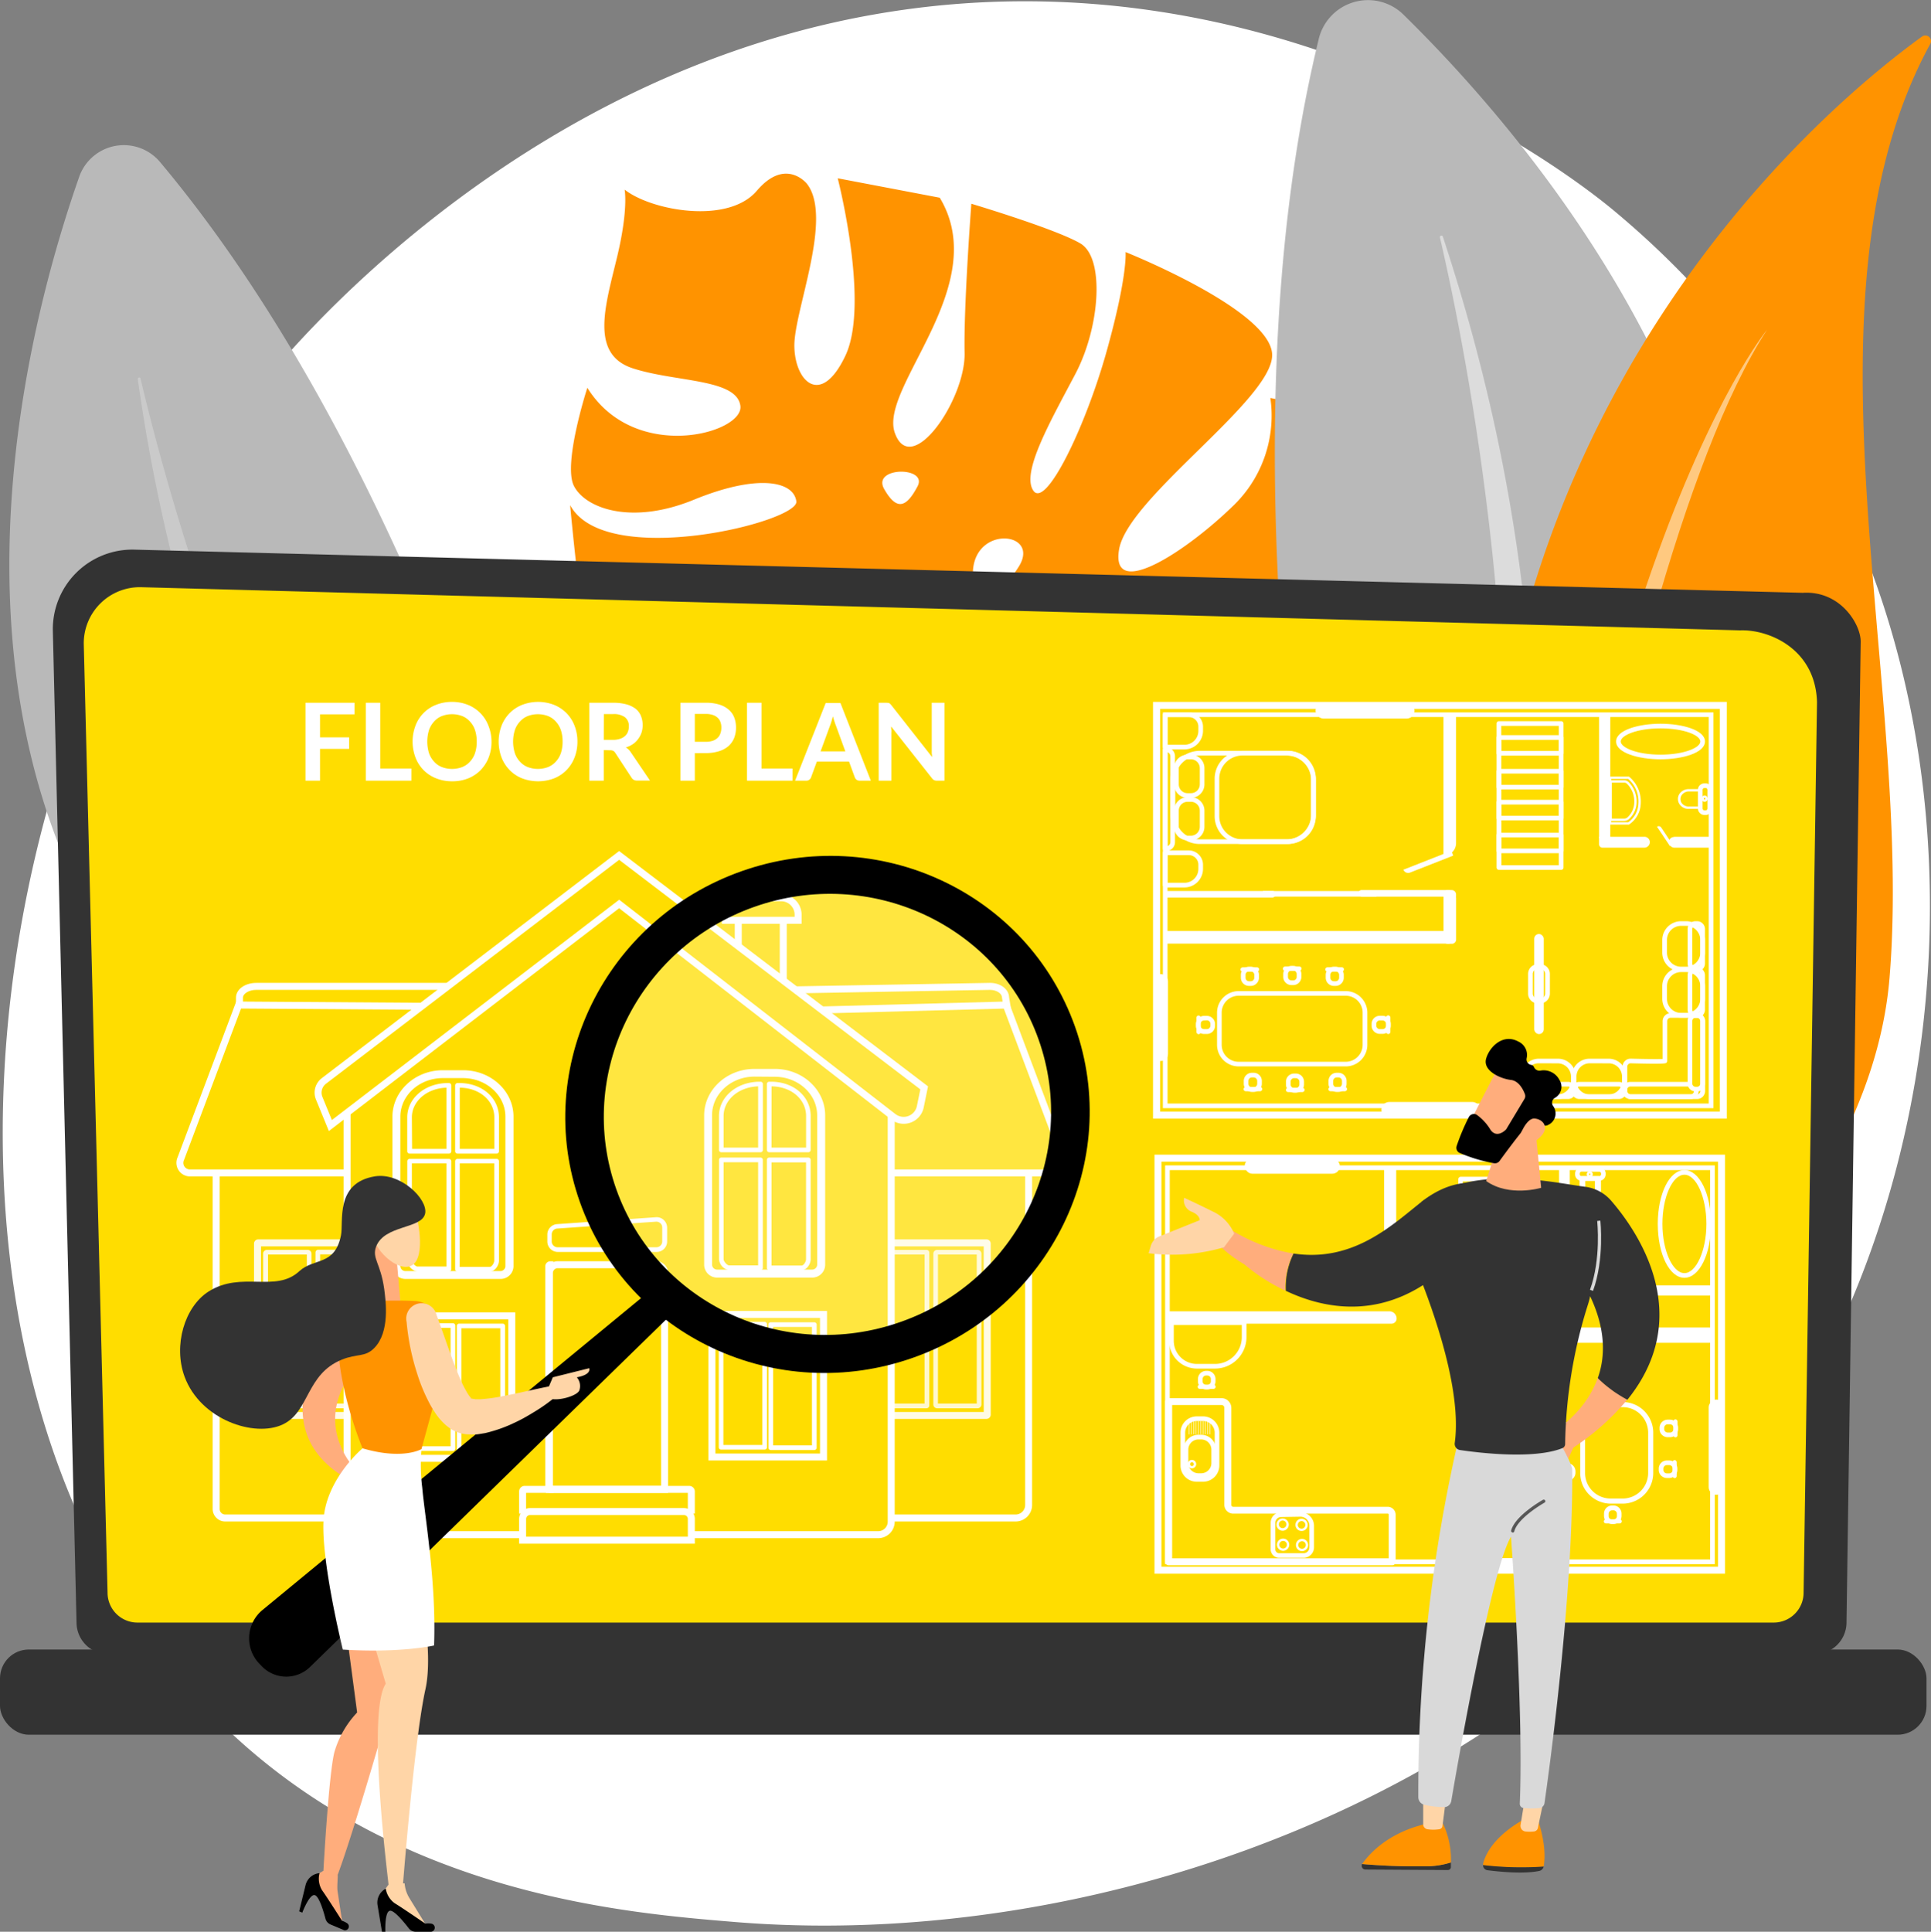 <svg xmlns="http://www.w3.org/2000/svg" xmlns:xlink="http://www.w3.org/1999/xlink" viewBox="0 0 378.49 378.59"><rect x="0" y="0" width="378.49" height="378.59" fill="#808080" stroke="none"/><defs><style>.cls-1,.cls-10,.cls-4,.cls-5{fill:#fff;}.cls-2{fill:#ff9300;}.cls-3{fill:#b9b9b9;}.cls-4{opacity:0.5;}.cls-5{opacity:0.24;}.cls-6{fill:#333;}.cls-7{fill:#fd0;}.cls-8{opacity:0.89;}.cls-9{opacity:0.9;}.cls-10{opacity:0.25;}.cls-11{fill:#ffad7c;}.cls-12{fill:#ffd5a7;}.cls-13{fill:#d9d9d9;}.cls-14{fill:url(#linear-gradient);}</style><linearGradient id="linear-gradient" x1="-3604.86" y1="288.31" x2="-3611.05" y2="299.32" gradientTransform="matrix(-1, 0, 0, 1, -3310.27, 0)" gradientUnits="userSpaceOnUse"><stop offset="0" stop-color="#646464"/><stop offset="1" stop-color="#535353"/></linearGradient></defs><title>fig02</title><g id="レイヤー_2" data-name="レイヤー 2"><g id="デザイン"><path class="cls-1" d="M362.44,256C324.18,345,223.16,383.2,144,376.68c-21.61-1.78-65.09-5.36-99-37.31C-20.22,278-10.18,149.77,52.24,74.26c8-9.72,63.67-74.87,150.36-74C266.07.9,310.63,36.58,316,41a173.82,173.82,0,0,1,35.54,40.13C383.55,130.9,386.36,200.33,362.44,256Z"/><path class="cls-2" d="M175.4,84.86c-3.21-8.94,19.19-28.84,8.8-46.11l-20-3.81s6.33,24.6,1.5,34.78-9.92,5-10-1.89,7.66-25.14,2.46-31.82c0,0-4.17-5.26-9.82,1.38s-20.67,3.9-25.91-.23c0,0,.79,3.84-1.51,13.35s-5.3,18.93,3.1,21.67,20.38,2,21.1,7.36S124.43,90.91,115.12,76c0,0-4.82,14.85-2.64,19.21S123.65,103,136,97.94s19.54-3.72,20.09.32-37.51,13.44-44.34.74c0,0,2.62,29,4.73,32s18.93.11,28.31-5.55,20.14-3.6,22.94-.44-11.21,3.12-17.09,6.38-33.44,5.45-33.44,5.45,3.58,1.56,5.93,11.2S135,172.22,140.7,169.8s30.47-19.15,39.6-21.35,16.94-2,13.33,2.1-15.36,7.15-23.15,11.79-26.31,19.08-31.9,16.26c0,0,12.68,23.45,37.61,21.2,0,0,10.3-8.55,14.36-20.48s6.29-16.77,10.68-16.81,1.51,8.18-1.21,15.55-8.7,24.62-14.31,26.62c0,0,37.32-5.58,37.92-31.32.56-24.13-2.38-26.59-2.74-26.8,1.42.69,44.56,21.17,49.77-32.13,0,0-4.59,11.83-13.07,12.4s-20.47,9.67-21.66,3.75,29.61-7.93,33.21-20.39S263.09,80.45,249,78a24.48,24.48,0,0,1-7,20.85c-9.33,9.17-24.39,19-22.65,8.82s30.22-29.44,30-38.17S220.62,49.4,220.62,49.4s.45,4.55-3.7,19.41S205,99.71,202.55,96.17s3.37-13.64,8.23-22.88,5.78-22.74,1-25.57-21.39-7.79-21.39-7.79S188.87,60,189.07,69.15,178.62,93.8,175.4,84.86Zm41.21,42.89c-6.83,10.51-8.58.06-8.24-7.25C208.63,115,223.45,117.25,216.61,127.75ZM199.72,111c-4.36,7-8.65,6.93-9,2.33C189.92,102.74,204.09,103.92,199.72,111ZM179.83,95.34c-2.12,4-4,4.94-6.52.51S182,91.37,179.83,95.34Z"/><path class="cls-3" d="M274.38,263S232.19,115.23,258.53,7.45a9.93,9.93,0,0,1,16.4-4.74C310.53,37.54,405.26,150.48,274.38,263Z"/><path class="cls-4" d="M283.17,247.18c-.16.49.57.74.79.27,8.18-17.35,34-94.65-1.16-201.1a.3.3,0,0,0-.57.15C288.24,72.35,307.74,169.13,283.17,247.18Z"/><path class="cls-2" d="M378.34,8.62a1.11,1.11,0,0,0-1.62-1.45C361.31,18.31,307.37,62.44,294,143.08c-12.25,73.77-8.77,127.54-6.66,147.49a5.18,5.18,0,0,0,8.16,3.69c19.17-13.6,70.87-54.51,74.86-102.57C375.12,134.27,351.11,58.51,378.34,8.62Z"/><path class="cls-4" d="M346.36,64.62s-42,50.63-54.48,224C291.88,288.64,313.69,115.05,346.36,64.62Z"/><path class="cls-3" d="M123.67,252.27S97.9,111,31.28,31.65a9.27,9.27,0,0,0-15.69,2.81C.17,78.35-32.48,212.1,123.67,252.27Z"/><path class="cls-5" d="M109.75,242.62c.33.34-.17.85-.55.55C95.17,232,41.62,177.94,27,74.26a.28.28,0,0,1,.54-.1C33.23,98.29,56.91,187.41,109.75,242.62Z"/><path class="cls-6" d="M15,318a6.21,6.21,0,0,0,6.19,6.18H355.74a6.21,6.21,0,0,0,6.19-6.18l2.78-192.28c0-3.4-4-10-11.35-9.54l-327-8.46a15.59,15.59,0,0,0-16,16Z"/><path class="cls-7" d="M21.08,312.1A5.86,5.86,0,0,0,26.93,318H347.67a5.86,5.86,0,0,0,5.85-5.85l2.63-174.55c-.31-10.51-9.52-14.28-15.1-14.06L27.66,115.08A11,11,0,0,0,16.42,126.3Z"/><rect class="cls-6" y="323.29" width="377.61" height="16.7" rx="5.65" transform="translate(377.61 663.27) rotate(180)"/><path class="cls-1" d="M199.07,298.19H174.68v-1.37h24.39a1.87,1.87,0,0,0,1.87-1.87V229.87h1.36V295A3.24,3.24,0,0,1,199.07,298.19Z"/><path class="cls-1" d="M206.76,230.56H174.68v-1.37h32.08a1.27,1.27,0,0,0,1.08-.59,1.25,1.25,0,0,0,.09-1.24l0,0-11.5-30.56,1.28-.48,11.49,30.53a2.66,2.66,0,0,1-2.42,3.75Z"/><path class="cls-1" d="M161.13,198.62l0-1.37,35.39-.95-.12-.77c0-.83-1.08-1.53-2.36-1.53l-38.11.68,0-1.37,38.13-.68c2.07,0,3.69,1.25,3.73,2.84l.36,2.16Z"/><g class="cls-8"><path class="cls-1" d="M193.36,278.08H174.68v-1.36h18.14V244.27H174.68V242.9h18.68a.83.83,0,0,1,.83.83v33.52A.83.83,0,0,1,193.36,278.08Z"/><g class="cls-9"><path class="cls-1" d="M181.61,276h-6.93a.46.46,0,0,1-.45-.46.45.45,0,0,1,.45-.45h6.55V245.87h-6.55a.46.46,0,0,1-.45-.46.45.45,0,0,1,.45-.45h6.93a.54.54,0,0,1,.54.53v30A.54.54,0,0,1,181.61,276Zm0-30.16Z"/><path class="cls-1" d="M191.62,276h-7.94a.74.74,0,0,1-.74-.74V245.7a.74.74,0,0,1,.74-.74h7.94a.75.75,0,0,1,.75.74v29.59A.75.75,0,0,1,191.62,276Zm-7.77-.91h7.6V245.87h-7.6Z"/></g></g><path class="cls-1" d="M68.38,298.19H44.14a2.46,2.46,0,0,1-2.46-2.46V229.87h1.37v65.86a1.09,1.09,0,0,0,1.09,1.09H68.38Z"/><path class="cls-1" d="M68,230.56H37.23a2.66,2.66,0,0,1-2.42-3.75L46.3,196.28l1.28.48-11.52,30.6a1.28,1.28,0,0,0,1.17,1.83H68Z"/><path class="cls-1" d="M82.64,197.9l-36.39-.25v-2.12c0-1.62,1.74-2.9,4-2.9H87.75V194H50.21c-1.38,0-2.59.72-2.59,1.53v.76l35,.24Z"/><g class="cls-8"><path class="cls-1" d="M68,278.08H50.62a.83.83,0,0,1-.83-.83V243.73a.83.83,0,0,1,.83-.83H68v1.37H51.16v32.45H68Z"/><path class="cls-1" d="M68,276H62.38a.54.54,0,0,1-.54-.54v-30a.54.54,0,0,1,.54-.53H68a.45.45,0,0,1,.46.45.46.46,0,0,1-.46.46H62.75v29.25H68a.45.45,0,0,1,.46.45A.46.46,0,0,1,68,276Z"/><path class="cls-1" d="M60.31,276h-8a.74.74,0,0,1-.74-.74V245.7a.74.74,0,0,1,.74-.74h8a.74.74,0,0,1,.74.74v29.59A.74.74,0,0,1,60.31,276Zm-7.78-.91h7.61V245.87H52.53Z"/></g><path class="cls-1" d="M172.13,301.46H135.5v-1.37h36.63a1.87,1.87,0,0,0,1.87-1.87V218.54h1.37v79.68A3.24,3.24,0,0,1,172.13,301.46Z"/><path class="cls-1" d="M102.45,301.46H71.62a4.28,4.28,0,0,1-4.28-4.28V218.07h1.37v79.11a2.91,2.91,0,0,0,2.91,2.91h30.83Z"/><path class="cls-1" d="M136.19,296.65h-1.37v-4.07h-31.7v4.07h-1.37v-4.34a1.09,1.09,0,0,1,1.09-1.1h32.25a1.1,1.1,0,0,1,1.1,1.1Z"/><path class="cls-1" d="M136.19,302.54H101.75v-4.85a2.13,2.13,0,0,1,2.13-2.13h30.18a2.13,2.13,0,0,1,2.13,2.13Zm-33.07-1.37h31.7v-3.48a.76.76,0,0,0-.76-.76H103.88a.76.76,0,0,0-.76.76Z"/><path class="cls-1" d="M130.94,292.58H107V249.49a2.32,2.32,0,0,1,2.31-2.31h19.32a2.32,2.32,0,0,1,2.31,2.31Zm-22.57-1.37h21.2V249.49a.94.94,0,0,0-.94-.94H109.31a.94.94,0,0,0-.94.94Z"/><path class="cls-1" d="M128.66,245.36H109.28a2.05,2.05,0,0,1-2-2.05v-1.4a2.05,2.05,0,0,1,1.91-2l19.38-1.35a2,2,0,0,1,1.54.55,2.07,2.07,0,0,1,.65,1.5v2.74A2.05,2.05,0,0,1,128.66,245.36Zm0-5.93h-.08l-19.38,1.35a1.14,1.14,0,0,0-1.06,1.13v1.4a1.14,1.14,0,0,0,1.14,1.13h19.38a1.14,1.14,0,0,0,1.14-1.13v-2.74a1.12,1.12,0,0,0-.36-.83A1.15,1.15,0,0,0,128.66,239.43Z"/><path class="cls-1" d="M88,226.08H80.28a.45.45,0,0,1-.46-.46V219c0-3.78,3.51-6.74,8-6.74H88a.46.46,0,0,1,.45.46v12.9A.45.45,0,0,1,88,226.08Zm-7.23-.91H87.5v-12c-3.82.12-6.77,2.64-6.77,5.82Z"/><path class="cls-1" d="M88,249.2H81.83a2.39,2.39,0,0,1-2-2.13V227.58a.46.46,0,0,1,.46-.46H88a.46.46,0,0,1,.45.46v21.16A.45.45,0,0,1,88,249.2ZM80.73,228v19c0,.42.66,1.22,1.1,1.22H87.5V228Z"/><path class="cls-1" d="M97.34,226.08H89.66a.45.45,0,0,1-.45-.46v-12.9a.46.46,0,0,1,.45-.46h.39c4.42,0,7.75,2.9,7.75,6.74v6.62A.45.45,0,0,1,97.34,226.08Zm-7.22-.91h6.77V219c0-3.3-2.91-5.8-6.77-5.83Z"/><path class="cls-1" d="M96,249.2H89.66a.45.45,0,0,1-.45-.46V227.58a.46.46,0,0,1,.45-.46h7.68a.46.46,0,0,1,.46.46v19.49C97.8,247.93,97.05,249.2,96,249.2Zm-5.9-.91H96c.39,0,.87-.75.87-1.22V228H90.12Z"/><path class="cls-1" d="M98,250.65H79.53a2.54,2.54,0,0,1-2.61-2.45V218.85c0-5,4.43-9.1,9.87-9.1h4c5.44,0,9.86,4.09,9.86,9.1V248.2A2.53,2.53,0,0,1,98,250.65ZM86.79,211.29c-4.59,0-8.32,3.39-8.32,7.56V248.2a1,1,0,0,0,1.06.91H98a1,1,0,0,0,1.06-.91V218.85c0-4.17-3.74-7.56-8.32-7.56Z"/><path class="cls-1" d="M108.48,292.58h-.54a1.07,1.07,0,0,1-1.07-1.07V248.19a1,1,0,0,1,1-1h.6v1.37h-.24v42.66h.24Z"/><rect class="cls-1" x="152.84" y="180.36" width="1.37" height="12.04"/><rect class="cls-1" x="144.02" y="180.36" width="1.37" height="5.08"/><path class="cls-1" d="M157.12,181.05H141.49v-2.32a3.47,3.47,0,0,1,3.47-3.46h8.16a4,4,0,0,1,4,4Zm-14.26-1.37h12.89v-.41a2.64,2.64,0,0,0-2.63-2.64H145a2.11,2.11,0,0,0-2.1,2.1Z"/><path class="cls-1" d="M64.46,221.67l-2.53-6.17a3.57,3.57,0,0,1,1.13-4.19l58.29-44.52,60.55,46.12-.84,4.11a4,4,0,0,1-6.4,2.37L121.35,178Zm56.89-53.16L63.89,212.4A2.2,2.2,0,0,0,63.2,215l1.85,4.51,56.31-43.18,54.14,42a2.65,2.65,0,0,0,4.22-1.57l.67-3.26Z"/><path class="cls-1" d="M101,286.49H77.77V257.2H101Zm-21.87-1.36h20.5V258.56H79.14Z"/><path class="cls-1" d="M88.77,284.36H80.24a.45.45,0,0,1-.46-.45V259.78a.45.45,0,0,1,.46-.45h8.53a.46.46,0,0,1,.46.45v24.13A.46.46,0,0,1,88.77,284.36Zm-8.08-.91h7.63V260.24H80.69Z"/><path class="cls-1" d="M98.51,284.45H90a.46.46,0,0,1-.46-.46V259.86a.45.45,0,0,1,.46-.45h8.53a.46.46,0,0,1,.46.45V284A.47.47,0,0,1,98.51,284.45Zm-8.08-.92h7.63V260.32H90.43Z"/><path class="cls-1" d="M149.06,225.82h-7.68a.45.45,0,0,1-.46-.46v-6.62c0-3.78,3.5-6.74,8-6.74h.16a.45.45,0,0,1,.45.46v12.9A.45.45,0,0,1,149.06,225.82Zm-7.23-.91h6.77v-12c-3.82.12-6.77,2.64-6.77,5.82Z"/><path class="cls-1" d="M149.06,248.94h-6.13a2.39,2.39,0,0,1-2-2.13V227.32a.46.46,0,0,1,.46-.46h7.68a.46.46,0,0,1,.45.46v21.16A.45.45,0,0,1,149.06,248.94Zm-7.23-21.16v19c0,.42.66,1.22,1.1,1.22h5.67V227.78Z"/><path class="cls-1" d="M158.44,225.82h-7.68a.45.45,0,0,1-.45-.46v-12.9a.45.45,0,0,1,.45-.46h.39c4.42,0,7.75,2.9,7.75,6.74v6.62A.46.46,0,0,1,158.44,225.82Zm-7.22-.91H158v-6.17c0-3.3-2.91-5.8-6.77-5.83Z"/><path class="cls-1" d="M157.12,248.94h-6.36a.45.45,0,0,1-.45-.46V227.32a.46.46,0,0,1,.45-.46h7.68a.47.47,0,0,1,.46.46v19.49C158.9,247.67,158.15,248.94,157.12,248.94Zm-5.9-.91h5.9c.39,0,.87-.75.87-1.22v-19h-6.77Z"/><path class="cls-1" d="M159.11,250.39H140.63a2.54,2.54,0,0,1-2.61-2.45V218.59c0-5,4.43-9.1,9.86-9.1h4c5.44,0,9.86,4.09,9.86,9.1v29.35A2.54,2.54,0,0,1,159.11,250.39ZM147.88,211c-4.58,0-8.31,3.39-8.31,7.56v29.35a1,1,0,0,0,1.06.91h18.48a1,1,0,0,0,1.06-.91V218.59c0-4.17-3.73-7.56-8.31-7.56Z"/><path class="cls-1" d="M162.1,286.23H138.86v-29.3H162.1Zm-21.87-1.36h20.5V258.3h-20.5Z"/><path class="cls-1" d="M149.87,284.1h-8.54a.45.45,0,0,1-.45-.45V259.52a.45.45,0,0,1,.45-.45h8.54a.46.46,0,0,1,.46.45v24.13A.46.46,0,0,1,149.87,284.1Zm-8.08-.91h7.62V260h-7.62Z"/><path class="cls-1" d="M159.61,284.19h-8.54a.46.46,0,0,1-.45-.46V259.6a.45.45,0,0,1,.45-.45h8.54a.46.46,0,0,1,.46.45v24.13A.47.47,0,0,1,159.61,284.19Zm-8.08-.92h7.62V260.06h-7.62Z"/><path class="cls-1" d="M338.47,219.23H226V137.56H338.47ZM227.4,217.86H337.1V138.93H227.4Z"/><path class="cls-1" d="M335.85,217.18H227.93V139.62H335.85Zm-107-.91H334.93V140.53H228.84Z"/><path class="cls-1" d="M282.93,140.07h2.47a0,0,0,0,1,0,0v25.17a2.47,2.47,0,0,1-2.47,2.47h0a0,0,0,0,1,0,0V140.07A0,0,0,0,1,282.93,140.07Z"/><rect class="cls-1" x="313.44" y="140.07" width="2.19" height="24.18"/><path class="cls-1" d="M228.39,182.46h55a1.48,1.48,0,0,1,1.48,1.48v0a1,1,0,0,1-1,1H228.39a0,0,0,0,1,0,0v-2.52a0,0,0,0,1,0,0Z"/><path class="cls-1" d="M306,170.48H293.8a.47.47,0,0,1-.46-.46V141.8a.47.47,0,0,1,.46-.46H306a.47.47,0,0,1,.46.46V170A.47.47,0,0,1,306,170.48Zm-11.71-.91h11.25V142.26H294.26Z"/><path class="cls-1" d="M306,148.1H293.8a.47.47,0,0,1-.46-.46v-3.11a.46.46,0,0,1,.46-.45H306a.46.46,0,0,1,.46.45v3.11A.47.47,0,0,1,306,148.1Zm-11.71-.92h11.25V145H294.26Z"/><path class="cls-1" d="M306,154.72H293.8a.47.47,0,0,1-.46-.46v-3.11a.46.46,0,0,1,.46-.45H306a.46.46,0,0,1,.46.45v3.11A.47.47,0,0,1,306,154.72Zm-11.71-.91h11.25v-2.2H294.26Z"/><path class="cls-1" d="M306,160.78H293.8a.46.46,0,0,1-.46-.46v-3.11a.46.46,0,0,1,.46-.45H306a.46.46,0,0,1,.46.45v3.11A.46.46,0,0,1,306,160.78Zm-11.71-.91h11.25v-2.2H294.26Z"/><path class="cls-1" d="M306,167.21H293.8a.46.46,0,0,1-.46-.45v-3.11a.47.47,0,0,1,.46-.46H306a.47.47,0,0,1,.46.46v3.11A.46.46,0,0,1,306,167.21Zm-11.71-.91h11.25v-2.19H294.26Z"/><path class="cls-1" d="M263.78,209h-21a4.24,4.24,0,0,1-4.23-4.23v-6.3a4.24,4.24,0,0,1,4.23-4.23h21a4.24,4.24,0,0,1,4.23,4.23v6.3A4.24,4.24,0,0,1,263.78,209Zm-21-13.85a3.32,3.32,0,0,0-3.32,3.32v6.3a3.32,3.32,0,0,0,3.32,3.32h21a3.32,3.32,0,0,0,3.31-3.32v-6.3a3.32,3.32,0,0,0-3.31-3.32Z"/><path class="cls-1" d="M271,202.62h-.55a1.6,1.6,0,0,1-1.6-1.6v-.34a1.59,1.59,0,0,1,1.6-1.6H271a1.6,1.6,0,0,1,1.6,1.6V201A1.6,1.6,0,0,1,271,202.62Zm-.55-2.63a.69.69,0,0,0-.69.69V201a.69.69,0,0,0,.69.69H271a.69.69,0,0,0,.69-.69v-.34A.69.69,0,0,0,271,200Z"/><rect class="cls-1" x="271.69" y="198.99" width="0.84" height="3.67" rx="0.42"/><path class="cls-1" d="M261.79,193.22h-.34a1.6,1.6,0,0,1-1.6-1.6v-.56a1.6,1.6,0,0,1,1.6-1.6h.34a1.6,1.6,0,0,1,1.6,1.6v.56A1.6,1.6,0,0,1,261.79,193.22Zm-.34-2.84a.68.68,0,0,0-.69.68v.56a.69.69,0,0,0,.69.69h.34a.69.69,0,0,0,.69-.69v-.56a.68.68,0,0,0-.69-.68Z"/><rect class="cls-1" x="261.18" y="188.16" width="0.84" height="3.67" rx="0.42" transform="translate(71.6 451.59) rotate(-90)"/><path class="cls-1" d="M245.16,193.22h-.34a1.6,1.6,0,0,1-1.6-1.6v-.56a1.6,1.6,0,0,1,1.6-1.6h.34a1.61,1.61,0,0,1,1.61,1.6v.56A1.61,1.61,0,0,1,245.16,193.22Zm-.34-2.84a.67.67,0,0,0-.68.68v.56a.68.68,0,0,0,.68.69h.34a.69.69,0,0,0,.69-.69v-.56a.68.68,0,0,0-.69-.68Z"/><rect class="cls-1" x="244.55" y="188.16" width="0.84" height="3.67" rx="0.42" transform="translate(54.98 434.97) rotate(-90)"/><path class="cls-1" d="M253.48,193.06h-.34a1.61,1.61,0,0,1-1.61-1.6v-.56a1.61,1.61,0,0,1,1.61-1.6h.34a1.6,1.6,0,0,1,1.6,1.6v.56A1.6,1.6,0,0,1,253.48,193.06Zm-.34-2.85a.69.69,0,0,0-.69.69v.56a.68.68,0,0,0,.69.68h.34a.67.67,0,0,0,.68-.68v-.56a.68.68,0,0,0-.68-.69Z"/><rect class="cls-1" x="252.86" y="188" width="0.84" height="3.67" rx="0.42" transform="translate(63.45 443.12) rotate(-90)"/><path class="cls-1" d="M245.73,214h-.34a1.6,1.6,0,0,1-1.6-1.6v-.55a1.59,1.59,0,0,1,1.6-1.6h.34a1.6,1.6,0,0,1,1.6,1.6v.55A1.6,1.6,0,0,1,245.73,214Zm-.34-2.84a.69.69,0,0,0-.69.69v.55a.69.69,0,0,0,.69.69h.34a.69.69,0,0,0,.69-.69v-.55a.69.69,0,0,0-.69-.69Z"/><rect class="cls-1" x="245.16" y="211.61" width="0.84" height="3.67" rx="0.42" transform="translate(459.03 -32.13) rotate(90)"/><path class="cls-1" d="M262.35,214H262a1.6,1.6,0,0,1-1.6-1.6v-.55a1.6,1.6,0,0,1,1.6-1.6h.34a1.6,1.6,0,0,1,1.6,1.6v.55A1.6,1.6,0,0,1,262.35,214Zm-.34-2.84a.69.69,0,0,0-.69.69v.55a.69.69,0,0,0,.69.69h.34a.69.69,0,0,0,.69-.69v-.55a.69.69,0,0,0-.69-.69Z"/><rect class="cls-1" x="261.78" y="211.61" width="0.84" height="3.67" rx="0.42" transform="translate(475.65 -48.75) rotate(90)"/><path class="cls-1" d="M254,214.15h-.34a1.61,1.61,0,0,1-1.6-1.61V212a1.6,1.6,0,0,1,1.6-1.6H254a1.6,1.6,0,0,1,1.6,1.6v.55A1.61,1.61,0,0,1,254,214.15Zm-.34-2.85a.69.69,0,0,0-.69.69v.55a.69.69,0,0,0,.69.69H254a.69.69,0,0,0,.69-.69V212a.69.69,0,0,0-.69-.69Z"/><rect class="cls-1" x="253.47" y="211.78" width="0.84" height="3.67" rx="0.42" transform="translate(467.5 -40.28) rotate(90)"/><path class="cls-1" d="M236.56,202.64H236a1.6,1.6,0,0,1-1.6-1.6v-.34a1.6,1.6,0,0,1,1.6-1.6h.56a1.6,1.6,0,0,1,1.6,1.6V201A1.6,1.6,0,0,1,236.56,202.64ZM236,200a.69.69,0,0,0-.69.69V201a.69.69,0,0,0,.69.69h.56a.69.69,0,0,0,.69-.69v-.34a.69.69,0,0,0-.69-.69Z"/><rect class="cls-1" x="234.52" y="199.01" width="0.84" height="3.67" rx="0.42" transform="translate(469.87 401.7) rotate(180)"/><path class="cls-1" d="M325.48,148.81c-4.22,0-8.71-1.22-8.71-3.49s4.49-3.48,8.71-3.48,8.71,1.22,8.71,3.48S329.7,148.81,325.48,148.81Zm0-6.06c-4.59,0-7.8,1.36-7.8,2.57s3.21,2.58,7.8,2.58,7.8-1.36,7.8-2.58S330.08,142.75,325.48,142.75Z"/><path class="cls-1" d="M319.22,161.61H315.6a.23.23,0,0,1-.23-.23v-8.95a.23.23,0,0,1,.23-.23h3.62a.24.24,0,0,1,.14.05,6.3,6.3,0,0,1,2.24,5.19,5.09,5.09,0,0,1-2.26,4.13A.19.19,0,0,1,319.22,161.61Zm-3.4-.46h3.33a4.7,4.7,0,0,0,2-3.74,5.83,5.83,0,0,0-2-4.75h-3.32Z"/><path class="cls-1" d="M318.35,160.89H315.7a.22.22,0,0,1-.22-.23v-7.51a.22.22,0,0,1,.22-.23h2.64a1.25,1.25,0,0,1,.89.36,5.31,5.31,0,0,1,1.55,4,4.45,4.45,0,0,1-1.53,3.28A1.45,1.45,0,0,1,318.35,160.89Zm-2.42-.46h2.42a.94.94,0,0,0,.61-.21,4,4,0,0,0,1.37-2.95,4.86,4.86,0,0,0-1.42-3.66.78.78,0,0,0-.57-.23h-2.41Z"/><path class="cls-1" d="M334.32,159.72h-.24a1.27,1.27,0,0,1-1.27-1.27v-3.66a1.26,1.26,0,0,1,1.27-1.26h.24a1.26,1.26,0,0,1,1.27,1.26v3.66A1.27,1.27,0,0,1,334.32,159.72Zm-.24-5.28a.36.36,0,0,0-.36.35v3.66a.36.36,0,0,0,.36.36h.24a.36.36,0,0,0,.36-.36v-3.66a.36.36,0,0,0-.36-.35Z"/><path class="cls-1" d="M331.14,158.52a2.11,2.11,0,0,1-2-1,1.87,1.87,0,0,1,0-1.86,2.16,2.16,0,0,1,1.95-1h2.12a.23.23,0,0,1,.23.22v3.41a.24.24,0,0,1-.23.23h-2.13Zm0-3.41a1.73,1.73,0,0,0-1.56.8,1.4,1.4,0,0,0,0,1.4,1.7,1.7,0,0,0,1.56.75H333v-2.95Z"/><path class="cls-1" d="M334.11,157.13a.6.6,0,0,1-.6-.61.61.61,0,1,1,.6.61Zm0-.76a.15.15,0,0,0-.15.15.16.16,0,0,0,.15.16.16.16,0,0,0,.16-.16A.16.16,0,0,0,334.11,156.37Z"/><path class="cls-1" d="M313.44,164h8.89a1.05,1.05,0,0,1,1.05,1.05v0a1.08,1.08,0,0,1-1.08,1.08h-8.2a.67.67,0,0,1-.67-.67V164a0,0,0,0,1,0,0Z"/><path class="cls-1" d="M328.15,164h7.24a0,0,0,0,1,0,0v2.13a0,0,0,0,1,0,0h-7.18a1.09,1.09,0,0,1-1.09-1.09v0a1,1,0,0,1,1-1Z"/><path class="cls-1" d="M326,161.49h0a.6.6,0,0,1,.6.6V166a0,0,0,0,1,0,0H326a0,0,0,0,1,0,0v-4.53A0,0,0,0,1,326,161.49Z" transform="translate(-36.01 208.68) rotate(-33.72)"/><path class="cls-1" d="M252.17,165.41h-17a5.74,5.74,0,0,1-5.74-5.74v-6.78a5.75,5.75,0,0,1,5.74-5.74h17a5.75,5.75,0,0,1,5.74,5.74v6.78A5.75,5.75,0,0,1,252.17,165.41Zm-17-17.34a4.83,4.83,0,0,0-4.83,4.82v6.78a4.84,4.84,0,0,0,4.83,4.83h17a4.83,4.83,0,0,0,4.82-4.83v-6.78a4.82,4.82,0,0,0-4.82-4.82Z"/><path class="cls-1" d="M252.44,165.41h-8.9a5.47,5.47,0,0,1-5.46-5.47v-7.32a5.48,5.48,0,0,1,5.46-5.47h8.9a5.48,5.48,0,0,1,5.47,5.47v7.32A5.48,5.48,0,0,1,252.44,165.41Zm-8.9-17.34a4.55,4.55,0,0,0-4.55,4.55v7.32a4.56,4.56,0,0,0,4.55,4.56h8.9a4.56,4.56,0,0,0,4.55-4.56v-7.32a4.55,4.55,0,0,0-4.55-4.55Z"/><path class="cls-1" d="M233.43,156.37h-.65a2.65,2.65,0,0,1-2.65-2.65v-3.17a2.65,2.65,0,0,1,2.65-2.65h.65a2.65,2.65,0,0,1,2.65,2.65v3.17A2.65,2.65,0,0,1,233.43,156.37Zm-.65-7.56a1.73,1.73,0,0,0-1.73,1.74v3.17a1.72,1.72,0,0,0,1.73,1.73h.65a1.73,1.73,0,0,0,1.74-1.73v-3.17a1.74,1.74,0,0,0-1.74-1.74Z"/><path class="cls-1" d="M233.43,164.69h-.65a2.65,2.65,0,0,1-2.65-2.64v-3.18a2.65,2.65,0,0,1,2.65-2.64h.65a2.65,2.65,0,0,1,2.65,2.64v3.18A2.65,2.65,0,0,1,233.43,164.69Zm-.65-7.55a1.73,1.73,0,0,0-1.73,1.73v3.18a1.73,1.73,0,0,0,1.73,1.73h.65a1.74,1.74,0,0,0,1.74-1.73v-3.18a1.74,1.74,0,0,0-1.74-1.73Z"/><path class="cls-1" d="M228.58,166.78h-.19a.46.46,0,0,1-.46-.46V146.93a.46.46,0,0,1,.46-.46h.19a1.74,1.74,0,0,1,1.73,1.74V165A1.74,1.74,0,0,1,228.58,166.78Zm.26-19.35v18.39a.82.82,0,0,0,.56-.78V148.21A.82.82,0,0,0,228.84,147.43Z"/><rect class="cls-1" x="257.86" y="137.72" width="19.4" height="3.11" rx="1.55"/><rect class="cls-1" x="270.76" y="215.97" width="19.4" height="3.11" rx="1.55"/><path class="cls-1" d="M279.5,164h1a0,0,0,0,1,0,0v9.1a1,1,0,0,1-1,1h0a0,0,0,0,1,0,0V164A0,0,0,0,1,279.5,164Z" transform="translate(334.97 -153.35) rotate(68.56)"/><path class="cls-1" d="M232.17,173.93h-3.78a.46.46,0,0,1-.46-.46v-6.34a.46.46,0,0,1,.46-.46H233a2.81,2.81,0,0,1,2.8,2.8v.82A3.65,3.65,0,0,1,232.17,173.93Zm-3.33-.92h3.33a2.72,2.72,0,0,0,2.72-2.72v-.82a1.88,1.88,0,0,0-1.88-1.88h-4.17Z"/><path class="cls-1" d="M232.17,146.87h-3.78a.45.45,0,0,1-.46-.46v-6.34a.45.45,0,0,1,.46-.45H233a2.8,2.8,0,0,1,2.8,2.79v.82A3.65,3.65,0,0,1,232.17,146.87Zm-3.33-.91h3.33a2.72,2.72,0,0,0,2.72-2.73v-.82a1.88,1.88,0,0,0-1.88-1.88h-4.17Z"/><rect class="cls-1" x="300.72" y="183.05" width="1.87" height="19.61" rx="0.93"/><path class="cls-1" d="M301.87,196.65h-.43a1.92,1.92,0,0,1-1.92-1.92v-3.85a1.92,1.92,0,0,1,1.92-1.92h.43a1.92,1.92,0,0,1,1.92,1.92v3.85A1.92,1.92,0,0,1,301.87,196.65Zm-.43-6.78a1,1,0,0,0-1,1v3.85a1,1,0,0,0,1,1h.43a1,1,0,0,0,1-1v-3.85a1,1,0,0,0-1-1Z"/><path class="cls-1" d="M330.51,190.38h-1a3.69,3.69,0,0,1-3.69-3.69v-2.47a3.69,3.69,0,0,1,3.69-3.68h1a3.68,3.68,0,0,1,3.68,3.68v2.47A3.69,3.69,0,0,1,330.51,190.38Zm-1-8.93a2.77,2.77,0,0,0-2.77,2.77v2.47a2.77,2.77,0,0,0,2.77,2.77h1a2.78,2.78,0,0,0,2.77-2.77v-2.47a2.78,2.78,0,0,0-2.77-2.77Z"/><path class="cls-1" d="M330.51,199.43h-1a3.69,3.69,0,0,1-3.69-3.68v-2.47a3.69,3.69,0,0,1,3.69-3.69h1a3.69,3.69,0,0,1,3.68,3.69v2.47A3.68,3.68,0,0,1,330.51,199.43Zm-1-8.92a2.77,2.77,0,0,0-2.77,2.77v2.47a2.77,2.77,0,0,0,2.77,2.77h1a2.78,2.78,0,0,0,2.77-2.77v-2.47a2.78,2.78,0,0,0-2.77-2.77Z"/><path class="cls-1" d="M305.38,215.39h-3.75a3.5,3.5,0,0,1-3.5-3.5V211a3.51,3.51,0,0,1,3.5-3.51h3.75a3.51,3.51,0,0,1,3.5,3.51v.9A3.5,3.5,0,0,1,305.38,215.39Zm-3.75-7A2.6,2.6,0,0,0,299,211v.9a2.59,2.59,0,0,0,2.59,2.59h3.75a2.6,2.6,0,0,0,2.59-2.59V211a2.61,2.61,0,0,0-2.59-2.6Z"/><path class="cls-1" d="M315.31,215.39h-3.75a3.5,3.5,0,0,1-3.5-3.5V211a3.51,3.51,0,0,1,3.5-3.51h3.75a3.51,3.51,0,0,1,3.5,3.51v.9A3.5,3.5,0,0,1,315.31,215.39Zm-3.75-7A2.6,2.6,0,0,0,309,211v.9a2.59,2.59,0,0,0,2.59,2.59h3.75a2.59,2.59,0,0,0,2.59-2.59V211a2.6,2.6,0,0,0-2.59-2.6Z"/><path class="cls-1" d="M332.61,215.39h-13a1.57,1.57,0,0,1-1.57-1.57v-4.76a1.57,1.57,0,0,1,1.57-1.58c2.52.07,5.32.11,6.28.06v-7.41a1.57,1.57,0,0,1,1.58-1.57h5.17a1.57,1.57,0,0,1,1.58,1.57v13.69A1.57,1.57,0,0,1,332.61,215.39Zm-13-7a.67.67,0,0,0-.65.67v4.76a.67.67,0,0,0,.66.66h13a.67.67,0,0,0,.67-.66V200.13a.67.67,0,0,0-.67-.66h-5.17a.66.66,0,0,0-.66.66v7.81a.46.46,0,0,1-.15.33C326.47,208.43,326.33,208.57,319.57,208.39Z"/><path class="cls-1" d="M332.65,190.38h-.32a1.54,1.54,0,0,1-1.54-1.54v-6.77a1.54,1.54,0,0,1,1.54-1.53h.32a1.54,1.54,0,0,1,1.54,1.53v6.77A1.54,1.54,0,0,1,332.65,190.38Zm-.32-8.93a.62.62,0,0,0-.62.62v6.77a.62.62,0,0,0,.62.62h.32a.63.63,0,0,0,.63-.62v-6.77a.63.63,0,0,0-.63-.62Z"/><path class="cls-1" d="M332.65,199.43h-.32a1.54,1.54,0,0,1-1.54-1.54v-6.76a1.54,1.54,0,0,1,1.54-1.54h.32a1.54,1.54,0,0,1,1.54,1.54v6.76A1.54,1.54,0,0,1,332.65,199.43Zm-.32-8.92a.62.62,0,0,0-.62.62v6.76a.63.63,0,0,0,.62.63h.32a.63.63,0,0,0,.63-.63v-6.76a.63.63,0,0,0-.63-.62Z"/><path class="cls-1" d="M332.65,213.9h-.32a1.53,1.53,0,0,1-1.54-1.53V200.09a1.54,1.54,0,0,1,1.54-1.53h.32a1.54,1.54,0,0,1,1.54,1.53v12.28A1.53,1.53,0,0,1,332.65,213.9Zm-.32-14.43a.62.62,0,0,0-.62.62v12.28a.62.62,0,0,0,.62.62h.32a.63.63,0,0,0,.63-.62V200.09a.63.63,0,0,0-.63-.62Z"/><path class="cls-1" d="M307.35,215.39h-7.7a1.52,1.52,0,0,1-1.52-1.52v-.32a1.52,1.52,0,0,1,1.52-1.52h7.7a1.53,1.53,0,0,1,1.53,1.52v.32A1.53,1.53,0,0,1,307.35,215.39Zm-7.7-2.45a.61.61,0,0,0-.61.61v.32a.61.61,0,0,0,.61.61h7.7a.61.61,0,0,0,.62-.61v-.32a.61.61,0,0,0-.62-.61Z"/><path class="cls-1" d="M317.29,215.39h-7.71a1.52,1.52,0,0,1-1.52-1.52v-.32a1.52,1.52,0,0,1,1.52-1.52h7.71a1.52,1.52,0,0,1,1.52,1.52v.32A1.52,1.52,0,0,1,317.29,215.39Zm-7.71-2.45a.61.61,0,0,0-.61.61v.32a.61.61,0,0,0,.61.61h7.71a.61.61,0,0,0,.61-.61v-.32a.61.61,0,0,0-.61-.61Z"/><path class="cls-1" d="M331.37,215.39H319.58a1.57,1.57,0,0,1-1.57-1.57v-.22a1.57,1.57,0,0,1,1.57-1.57h11.67a.46.46,0,0,1,.46.45.47.47,0,0,1-.46.46H319.58a.67.67,0,0,0-.66.66v.22a.67.67,0,0,0,.66.66h11.79a.67.67,0,0,0,.67-.66v-.22a.45.45,0,0,1,.45-.45.46.46,0,0,1,.46.45v.22A1.57,1.57,0,0,1,331.37,215.39Z"/><rect class="cls-1" x="226.15" y="190.91" width="2.79" height="17.03" rx="1.39"/><path class="cls-1" d="M228.56,174.62h20.9a.6.6,0,0,1,.6.6v0a.69.69,0,0,1-.69.69H228.56a0,0,0,0,1,0,0v-1.29A0,0,0,0,1,228.56,174.62Z"/><path class="cls-1" d="M266.89,174.44h17.65a.86.86,0,0,1,.86.86v.43a0,0,0,0,1,0,0H267a.71.71,0,0,1-.71-.71v0a.58.58,0,0,1,.58-.58Z"/><path class="cls-1" d="M283.77,174.44h0a1.64,1.64,0,0,1,1.64,1.64v8.06a.83.83,0,0,1-.83.83h-.81a.83.83,0,0,1-.83-.83v-8.87a.83.83,0,0,1,.83-.83Z"/><rect class="cls-1" x="247.54" y="174.63" width="22.26" height="1.09"/><path class="cls-1" d="M338.12,308.42H226.29V226.3H338.12Zm-110.47-1.36h109.1V227.67H227.65Z"/><path class="cls-1" d="M336.12,306.55H228.37V228.4H336.12Zm-106.84-.92H335.2V229.32H229.28Z"/><path class="cls-1" d="M271.29,228.83h2.38a0,0,0,0,1,0,0v18.11a2.38,2.38,0,0,1-2.38,2.38h0a0,0,0,0,1,0,0V228.83A0,0,0,0,1,271.29,228.83Z"/><path class="cls-1" d="M229.06,257h43.27a1.42,1.42,0,0,1,1.42,1.42v0a1,1,0,0,1-1,1H229.06a0,0,0,0,1,0,0V257a0,0,0,0,1,0,0Z"/><path class="cls-1" d="M298,258.69h-11.7a.47.47,0,0,1-.46-.46V231.09a.47.47,0,0,1,.46-.46H298a.46.46,0,0,1,.46.46v27.14A.46.46,0,0,1,298,258.69Zm-11.24-.91H297.5V231.54H286.71Z"/><path class="cls-1" d="M298,237.16h-11.7a.46.46,0,0,1-.46-.45v-3a.47.47,0,0,1,.46-.46H298a.46.46,0,0,1,.46.46v3A.45.45,0,0,1,298,237.16Zm-11.24-.91H297.5v-2.08H286.71Z"/><path class="cls-1" d="M298,243.53h-11.7a.46.46,0,0,1-.46-.46v-3a.46.46,0,0,1,.46-.45H298a.45.45,0,0,1,.46.45v3A.45.45,0,0,1,298,243.53Zm-11.24-.91H297.5v-2.08H286.71Z"/><path class="cls-1" d="M298,249.36h-11.7a.46.46,0,0,1-.46-.46v-3a.46.46,0,0,1,.46-.45H298a.45.45,0,0,1,.46.45v3A.45.45,0,0,1,298,249.36Zm-11.24-.91H297.5v-2.08H286.71Z"/><path class="cls-1" d="M298,255.55h-11.7a.46.46,0,0,1-.46-.46v-3a.46.46,0,0,1,.46-.45H298a.45.45,0,0,1,.46.45v3A.45.45,0,0,1,298,255.55Zm-11.24-.91H297.5v-2.08H286.71Z"/><path class="cls-1" d="M299.92,249.67a.47.47,0,0,1-.46-.46l0-7.42a.47.47,0,0,1,.46-.46h0a.47.47,0,0,1,.46.46l0,7.42a.47.47,0,0,1-.46.46Z"/><path class="cls-1" d="M299.07,242.9a.58.58,0,0,1-.19,0,.47.47,0,0,1-.23-.61l.74-1.61a.46.46,0,0,1,.81,0,11.1,11.1,0,0,1,1,1.74.45.45,0,0,1-.86.28l-.48-.82-.39.84A.44.44,0,0,1,299.07,242.9Z"/><path class="cls-1" d="M236.65,272.32h-.24a1.6,1.6,0,0,1-1.6-1.6v-.45a1.6,1.6,0,0,1,1.6-1.6h.24a1.6,1.6,0,0,1,1.6,1.6v.45A1.6,1.6,0,0,1,236.65,272.32Zm-.24-2.74a.69.69,0,0,0-.69.69v.45a.69.69,0,0,0,.69.69h.24a.69.69,0,0,0,.69-.69v-.45a.69.69,0,0,0-.69-.69Z"/><rect class="cls-1" x="236.11" y="270.02" width="0.81" height="3.53" rx="0.4" transform="translate(508.3 35.28) rotate(90)"/><path class="cls-1" d="M318.05,294.69h-2.31a6,6,0,0,1-6-6v-7.91a6,6,0,0,1,6-6h2.31a6,6,0,0,1,6,6v7.91A6,6,0,0,1,318.05,294.69Zm-2.31-18.91a5,5,0,0,0-5.05,5v7.91a5,5,0,0,0,5.05,5h2.31a5,5,0,0,0,5-5v-7.91a5,5,0,0,0-5-5Z"/><path class="cls-1" d="M317,273.93h-.24a1.6,1.6,0,0,1-1.6-1.6v-.45a1.6,1.6,0,0,1,1.6-1.6H317a1.6,1.6,0,0,1,1.6,1.6v.45A1.6,1.6,0,0,1,317,273.93Zm-.24-2.74a.69.69,0,0,0-.69.69v.45a.68.68,0,0,0,.69.68H317a.68.68,0,0,0,.69-.68v-.45a.69.69,0,0,0-.69-.69Z"/><rect class="cls-1" x="316.49" y="269.05" width="0.81" height="3.53" rx="0.4" transform="translate(46.08 587.7) rotate(-90)"/><path class="cls-1" d="M307.21,290.21h-.45a1.6,1.6,0,0,1-1.6-1.6v-.24a1.6,1.6,0,0,1,1.6-1.6h.45a1.6,1.6,0,0,1,1.6,1.6v.24A1.6,1.6,0,0,1,307.21,290.21Zm-.45-2.53a.69.69,0,0,0-.69.69v.24a.69.69,0,0,0,.69.69h.45a.69.69,0,0,0,.69-.69v-.24a.69.69,0,0,0-.69-.69Z"/><rect class="cls-1" x="305.29" y="286.75" width="0.81" height="3.53" rx="0.4" transform="translate(611.38 577.02) rotate(-180)"/><path class="cls-1" d="M307.05,282.22h-.45a1.61,1.61,0,0,1-1.6-1.61v-.24a1.6,1.6,0,0,1,1.6-1.6h.45a1.6,1.6,0,0,1,1.6,1.6v.24A1.61,1.61,0,0,1,307.05,282.22Zm-.45-2.53a.68.68,0,0,0-.68.68v.24a.68.68,0,0,0,.68.69h.45a.69.69,0,0,0,.69-.69v-.24a.69.69,0,0,0-.69-.68Z"/><rect class="cls-1" x="305.13" y="278.75" width="0.81" height="3.53" rx="0.4" transform="translate(611.07 561.03) rotate(-180)"/><path class="cls-1" d="M327.18,289.67h-.45a1.6,1.6,0,0,1-1.6-1.6v-.24a1.6,1.6,0,0,1,1.6-1.6h.45a1.6,1.6,0,0,1,1.6,1.6v.24A1.6,1.6,0,0,1,327.18,289.67Zm-.45-2.53a.69.69,0,0,0-.69.69v.24a.69.69,0,0,0,.69.69h.45a.69.69,0,0,0,.69-.69v-.24a.69.69,0,0,0-.69-.69Z"/><rect class="cls-1" x="327.84" y="286.16" width="0.81" height="3.53" rx="0.4"/><path class="cls-1" d="M327.33,281.67h-.44a1.59,1.59,0,0,1-1.6-1.6v-.24a1.6,1.6,0,0,1,1.6-1.6h.44a1.6,1.6,0,0,1,1.6,1.6v.24A1.59,1.59,0,0,1,327.33,281.67Zm-.44-2.53a.69.69,0,0,0-.69.69v.24a.69.69,0,0,0,.69.69h.44a.69.69,0,0,0,.69-.69v-.24a.69.69,0,0,0-.69-.69Z"/><rect class="cls-1" x="328" y="278.17" width="0.81" height="3.53" rx="0.4"/><path class="cls-1" d="M316.27,298.69H316a1.6,1.6,0,0,1-1.6-1.6v-.44a1.6,1.6,0,0,1,1.6-1.6h.24a1.6,1.6,0,0,1,1.6,1.6v.44A1.6,1.6,0,0,1,316.27,298.69ZM316,296a.69.69,0,0,0-.69.69v.44a.69.69,0,0,0,.69.69h.24a.69.69,0,0,0,.69-.69v-.44a.69.69,0,0,0-.69-.69Z"/><rect class="cls-1" x="315.72" y="296.4" width="0.81" height="3.53" rx="0.4" transform="translate(614.29 -17.96) rotate(90)"/><rect class="cls-1" x="243.97" y="227.04" width="18.66" height="2.99" rx="1.49"/><rect class="cls-1" x="285.28" y="305.37" width="18.66" height="2.99" rx="1.49"/><rect class="cls-1" x="327.09" y="282.13" width="18.66" height="2.99" rx="1.49" transform="translate(52.79 620.05) rotate(-90)"/><path class="cls-1" d="M238.16,268.22h-3.57a5.44,5.44,0,0,1-5.43-5.43v-3.57a.46.46,0,0,1,.46-.46h14.24a.47.47,0,0,1,.46.46v2.84A6.17,6.17,0,0,1,238.16,268.22Zm-8.09-8.54v3.11a4.53,4.53,0,0,0,4.52,4.52h3.57a5.25,5.25,0,0,0,5.24-5.25v-2.38Z"/><path class="cls-1" d="M267.52,245.47h.93a0,0,0,0,1,0,0v9.33a.93.93,0,0,1-.93.93h0a0,0,0,0,1,0,0V245.47A0,0,0,0,1,267.52,245.47Z" transform="translate(403.37 -90.41) rotate(68.57)"/><rect class="cls-1" x="305.59" y="228.83" width="2.1" height="23.26"/><path class="cls-1" d="M311.15,249.55h-3.48a.23.23,0,0,1-.23-.23v-8.61a.23.23,0,0,1,.23-.22h3.48a.2.2,0,0,1,.15,0,6.05,6.05,0,0,1,2.16,5,4.94,4.94,0,0,1-2.18,4A.28.28,0,0,1,311.15,249.55Zm-3.25-.45h3.19a4.51,4.51,0,0,0,1.91-3.59,5.59,5.59,0,0,0-1.93-4.57H307.9Z"/><path class="cls-1" d="M310.32,248.86h-2.54a.23.23,0,0,1-.23-.23v-7.22a.23.23,0,0,1,.23-.23h2.53a1.22,1.22,0,0,1,.87.35,5.17,5.17,0,0,1,1.49,3.86,4.27,4.27,0,0,1-1.48,3.16A1.36,1.36,0,0,1,310.32,248.86ZM308,248.4h2.32a.91.91,0,0,0,.58-.2,3.75,3.75,0,0,0,1.31-2.83,4.71,4.71,0,0,0-1.35-3.52.77.77,0,0,0-.55-.21H308Z"/><path class="cls-1" d="M313.44,231.41H310a1.26,1.26,0,0,1-1.27-1.26V230a1.27,1.27,0,0,1,1.27-1.27h3.46a1.27,1.27,0,0,1,1.27,1.27v.17A1.26,1.26,0,0,1,313.44,231.41ZM310,229.62a.36.36,0,0,0-.35.36v.17a.35.35,0,0,0,.35.35h3.46a.36.36,0,0,0,.36-.35V230a.36.36,0,0,0-.36-.36Z"/><path class="cls-1" d="M311.72,235.35a2.11,2.11,0,0,1-1-.27,2.31,2.31,0,0,1-1.11-2.09v-2a.46.46,0,0,1,.46-.46h3.27a.47.47,0,0,1,.46.46v2a2.31,2.31,0,0,1-1.06,2.1A1.9,1.9,0,0,1,311.72,235.35Zm-1.23-3.94V233a1.43,1.43,0,0,0,.65,1.3,1.13,1.13,0,0,0,1.11,0,1.4,1.4,0,0,0,.6-1.31v-1.58Z"/><path class="cls-1" d="M311.73,234.66a1.19,1.19,0,0,1-.6-.17,1.9,1.9,0,0,1-.83-1.74V231a.23.23,0,0,1,.23-.23h2.33a.23.23,0,0,1,.23.23v1.79a1.93,1.93,0,0,1-.78,1.75A1.1,1.1,0,0,1,311.73,234.66Zm-1-3.47v1.56a1.52,1.52,0,0,0,.6,1.35.73.73,0,0,0,.73,0,1.5,1.5,0,0,0,.55-1.36v-1.56Z"/><path class="cls-1" d="M311.61,230.74a.6.6,0,1,1,.6-.6A.6.6,0,0,1,311.61,230.74Zm0-.73a.13.13,0,0,0-.13.13.13.13,0,0,0,.13.14.14.14,0,0,0,.14-.14A.13.13,0,0,0,311.61,230Z"/><path class="cls-1" d="M305.59,251.88h8.55a1,1,0,0,1,1,1v0a1,1,0,0,1-1,1h-7.88a.65.65,0,0,1-.65-.65v-1.4A0,0,0,0,1,305.59,251.88Z"/><path class="cls-1" d="M322.41,251.91h13.25a0,0,0,0,1,0,0v2a0,0,0,0,1,0,0h-13.2a1.05,1.05,0,0,1-1.05-1.05v0a1,1,0,0,1,1-1Z"/><path class="cls-1" d="M320.36,249.47h0a.58.58,0,0,1,.58.58v3.78a0,0,0,0,1,0,0h-.58a0,0,0,0,1,0,0v-4.36A0,0,0,0,1,320.36,249.47Z" transform="translate(-85.75 220.32) rotate(-33.72)"/><path class="cls-1" d="M330.16,250.43c-2.93,0-5.22-4.64-5.22-10.56s2.29-10.55,5.22-10.55,5.22,4.63,5.22,10.55S333.09,250.43,330.16,250.43Zm0-20.2c-2.34,0-4.31,4.41-4.31,9.64s2,9.64,4.31,9.64,4.31-4.41,4.31-9.64S332.49,230.23,330.16,230.23Z"/><rect class="cls-1" x="300.91" y="260.17" width="34.75" height="3"/><path class="cls-1" d="M272.89,306.77H229.06a.68.68,0,0,1-.68-.68V274.71a.69.69,0,0,1,.68-.69h10.37a1.92,1.92,0,0,1,1.92,1.92v19a.37.37,0,0,0,.37.37H272a1.56,1.56,0,0,1,1.56,1.55v9.26A.68.68,0,0,1,272.89,306.77Zm-43.14-1.36h42.46v-8.58a.18.18,0,0,0-.19-.18h-30.3a1.74,1.74,0,0,1-1.74-1.74v-19a.55.55,0,0,0-.55-.55h-9.68Z"/><path class="cls-1" d="M235.8,290.4h-1.22a3.19,3.19,0,0,1-3.19-3.2v-6.42a3.19,3.19,0,0,1,3.19-3.19h1.22a3.19,3.19,0,0,1,3.2,3.19v6.42A3.2,3.2,0,0,1,235.8,290.4Zm-1.22-11.9a2.29,2.29,0,0,0-2.28,2.28v6.42a2.29,2.29,0,0,0,2.28,2.29h1.22a2.3,2.3,0,0,0,2.29-2.29v-6.42a2.29,2.29,0,0,0-2.29-2.28Z"/><path class="cls-1" d="M235.44,289.68h-.52a2.93,2.93,0,0,1-2.93-2.93v-2.63a2.93,2.93,0,0,1,2.93-2.93h.52a2.94,2.94,0,0,1,2.93,2.93v2.63A2.93,2.93,0,0,1,235.44,289.68Zm-.52-7.57a2,2,0,0,0-2,2v2.63a2,2,0,0,0,2,2h.52a2,2,0,0,0,2-2v-2.63a2,2,0,0,0-2-2Z"/><path class="cls-1" d="M233.64,287.78a.83.83,0,1,1,.82-.83A.83.83,0,0,1,233.64,287.78Zm0-1.2a.37.37,0,0,0-.37.37.36.36,0,0,0,.37.37A.37.37,0,0,0,234,287,.38.38,0,0,0,233.64,286.58Z"/><rect class="cls-1" x="231.78" y="279.76" width="2.62" height="0.1" rx="0.05" transform="translate(-46.72 512.91) rotate(-90)"/><rect class="cls-1" x="232.19" y="279.76" width="2.62" height="0.1" rx="0.05" transform="translate(-46.32 513.31) rotate(-90)"/><rect class="cls-1" x="232.67" y="279.76" width="2.62" height="0.1" rx="0.05" transform="translate(-45.84 513.79) rotate(-90)"/><rect class="cls-1" x="233.08" y="279.76" width="2.62" height="0.1" rx="0.05" transform="translate(-45.43 514.2) rotate(-90)"/><rect class="cls-1" x="233.58" y="279.76" width="2.62" height="0.1" rx="0.05" transform="translate(-44.93 514.7) rotate(-90)"/><rect class="cls-1" x="234.08" y="279.76" width="2.62" height="0.1" rx="0.05" transform="translate(-44.43 515.2) rotate(-90)"/><rect class="cls-1" x="234.56" y="279.76" width="2.62" height="0.1" rx="0.05" transform="translate(-43.95 515.68) rotate(-90)"/><rect class="cls-1" x="234.97" y="279.76" width="2.62" height="0.1" rx="0.05" transform="translate(-43.54 516.09) rotate(-90)"/><rect class="cls-1" x="235.42" y="279.76" width="2.62" height="0.1" rx="0.05" transform="translate(-43.09 516.54) rotate(-90)"/><rect class="cls-1" x="235.83" y="279.76" width="2.62" height="0.1" rx="0.05" transform="translate(-42.68 516.95) rotate(-90)"/><path class="cls-1" d="M255.51,305.31h-4.78a1.68,1.68,0,0,1-1.67-1.68v-5.2a2.05,2.05,0,0,1,2.05-2.05h3.79a2.66,2.66,0,0,1,2.66,2.66v4.21A2.06,2.06,0,0,1,255.51,305.31Zm-4.4-8a1.15,1.15,0,0,0-1.14,1.14v5.2a.76.76,0,0,0,.76.76h4.78a1.14,1.14,0,0,0,1.14-1.14V299a1.75,1.75,0,0,0-1.75-1.75Z"/><path class="cls-1" d="M251.41,300a1.2,1.2,0,1,1,1.2-1.2A1.2,1.2,0,0,1,251.41,300Zm0-2a.75.75,0,0,0-.74.75.74.74,0,0,0,1.48,0A.75.75,0,0,0,251.41,298Z"/><path class="cls-1" d="M251.5,303.94a1.2,1.2,0,1,1,1.2-1.2A1.2,1.2,0,0,1,251.5,303.94Zm0-1.94a.74.74,0,0,0-.74.74.75.75,0,0,0,.74.75.76.76,0,0,0,.75-.75A.75.75,0,0,0,251.5,302Z"/><path class="cls-1" d="M255.12,300.05a1.2,1.2,0,1,1,1.2-1.19A1.19,1.19,0,0,1,255.12,300.05Zm0-1.94a.75.75,0,0,0-.74.75.74.74,0,0,0,1.48,0A.75.75,0,0,0,255.12,298.11Z"/><path class="cls-1" d="M255.21,304a1.2,1.2,0,1,1,1.2-1.2A1.2,1.2,0,0,1,255.21,304Zm0-1.94a.74.74,0,1,0,0,1.48.74.74,0,1,0,0-1.48Z"/><path class="cls-1" d="M69.48,137.73V140H62.73v4.51h5.7v2.26h-5.7V153H59.88V137.73Z"/><path class="cls-1" d="M74.53,150.62h6.1V153H71.7V137.73h2.83Z"/><path class="cls-1" d="M96.34,145.34a8.45,8.45,0,0,1-.55,3.1,7.5,7.5,0,0,1-1.57,2.47,7.17,7.17,0,0,1-2.43,1.63,8.22,8.22,0,0,1-3.15.58,8.31,8.31,0,0,1-3.16-.58A7.11,7.11,0,0,1,83,150.91a7.19,7.19,0,0,1-1.57-2.47,8.86,8.86,0,0,1,0-6.2,7,7,0,0,1,4-4.09,8.31,8.31,0,0,1,3.16-.59,8.22,8.22,0,0,1,3.15.59,7.14,7.14,0,0,1,4,4.09A8.49,8.49,0,0,1,96.34,145.34Zm-2.9,0a7.08,7.08,0,0,0-.33-2.24,4.58,4.58,0,0,0-1-1.69,4,4,0,0,0-1.51-1.07,5.62,5.62,0,0,0-4,0,4,4,0,0,0-1.52,1.07,4.74,4.74,0,0,0-1,1.69,7.8,7.8,0,0,0,0,4.49,4.7,4.7,0,0,0,1,1.68,4,4,0,0,0,1.52,1.06,5.62,5.62,0,0,0,4,0,4,4,0,0,0,1.51-1.06,4.54,4.54,0,0,0,1-1.68A7.1,7.1,0,0,0,93.44,145.34Z"/><path class="cls-1" d="M113.18,145.34a8.46,8.46,0,0,1-.56,3.1,7.19,7.19,0,0,1-1.57,2.47,7,7,0,0,1-2.43,1.63,8.84,8.84,0,0,1-6.3,0,7,7,0,0,1-2.44-1.63,7.22,7.22,0,0,1-1.58-2.47,8.86,8.86,0,0,1,0-6.2,7.31,7.31,0,0,1,1.58-2.47,7.14,7.14,0,0,1,2.44-1.62,8.7,8.7,0,0,1,6.3,0,7.26,7.26,0,0,1,2.43,1.63,7.15,7.15,0,0,1,1.57,2.46A8.5,8.5,0,0,1,113.18,145.34Zm-2.91,0a7.08,7.08,0,0,0-.33-2.24,4.71,4.71,0,0,0-1-1.69,4.16,4.16,0,0,0-1.51-1.07,5.64,5.64,0,0,0-4,0,4.12,4.12,0,0,0-1.52,1.07,4.58,4.58,0,0,0-1,1.69,7.58,7.58,0,0,0,0,4.49,4.54,4.54,0,0,0,1,1.68,4.09,4.09,0,0,0,1.52,1.06,5.64,5.64,0,0,0,4,0,4.14,4.14,0,0,0,1.51-1.06,4.66,4.66,0,0,0,1-1.68A7.1,7.1,0,0,0,110.27,145.34Z"/><path class="cls-1" d="M118.34,147V153H115.5V137.73h4.65a9.86,9.86,0,0,1,2.67.32,5.34,5.34,0,0,1,1.82.9,3.52,3.52,0,0,1,1,1.39,4.9,4.9,0,0,1,.11,3.22,4.4,4.4,0,0,1-.66,1.25,4.26,4.26,0,0,1-1,1,5.25,5.25,0,0,1-1.43.68,2.74,2.74,0,0,1,.93.87l3.81,5.62h-2.55a1.21,1.21,0,0,1-.62-.14,1.26,1.26,0,0,1-.44-.42l-3.2-4.88a1.14,1.14,0,0,0-.4-.39,1.32,1.32,0,0,0-.63-.11Zm0-2h1.77a4.2,4.2,0,0,0,1.39-.2,2.59,2.59,0,0,0,1-.55,2,2,0,0,0,.57-.84,2.78,2.78,0,0,0,.19-1.06,2.17,2.17,0,0,0-.76-1.78,3.68,3.68,0,0,0-2.33-.62h-1.81Z"/><path class="cls-1" d="M136.19,147.6V153h-2.83V137.73h5a8.6,8.6,0,0,1,2.64.36,5.06,5.06,0,0,1,1.84,1,3.86,3.86,0,0,1,1.08,1.54,5.36,5.36,0,0,1,.34,2,5.51,5.51,0,0,1-.36,2,4.32,4.32,0,0,1-1.11,1.59,5.19,5.19,0,0,1-1.84,1,8.38,8.38,0,0,1-2.59.37Zm0-2.22h2.13a4.3,4.3,0,0,0,1.36-.19,2.55,2.55,0,0,0,.95-.56,2.1,2.1,0,0,0,.57-.88,3.34,3.34,0,0,0,.19-1.17,3,3,0,0,0-.19-1.1,2,2,0,0,0-.57-.84,2.5,2.5,0,0,0-.95-.53,4.3,4.3,0,0,0-1.36-.19h-2.13Z"/><path class="cls-1" d="M149.26,150.62h6.09V153h-8.93V137.73h2.84Z"/><path class="cls-1" d="M170.69,153H168.5a1,1,0,0,1-.6-.18,1.05,1.05,0,0,1-.35-.46l-1.13-3.1h-6.31l-1.14,3.1a.9.9,0,0,1-.33.44.87.87,0,0,1-.6.2h-2.2l6-15.22h2.89Zm-9.85-5.74h4.85l-1.85-5.07c-.09-.22-.18-.49-.28-.79s-.2-.64-.3-1c-.1.36-.2.69-.29,1s-.19.58-.28.81Z"/><path class="cls-1" d="M174.06,137.75a.86.86,0,0,1,.23.06.77.77,0,0,1,.19.14l.21.23,8,10.18q0-.36-.06-.72c0-.23,0-.45,0-.65v-9.26h2.49V153h-1.46a1.34,1.34,0,0,1-.56-.1,1.24,1.24,0,0,1-.43-.38l-8-10.14c0,.23,0,.45.05.67s0,.42,0,.61V153h-2.49V137.73h1.48Z"/><path d="M128.43,252.12l-77,63.43a7.18,7.18,0,0,0-.6,10.51l.48.5a6.67,6.67,0,0,0,9.46.14l71.74-70Z"/><ellipse class="cls-10" cx="162.19" cy="218.41" rx="46.26" ry="45.43" transform="translate(-63.58 66.63) rotate(-19.49)"/><path d="M145.33,170.75c-26.81,9.49-41,38.52-31.67,64.83s38.6,40,65.4,30.48,41-38.51,31.66-64.83S172.13,161.27,145.33,170.75Zm31.25,88.31c-22.86,8.09-47.84-3.55-55.79-26s4.15-47.21,27-55.31,47.84,3.55,55.79,26S199.44,251,176.58,259.06Z"/><path class="cls-1" d="M65,307.2a.16.16,0,0,1-.13-.06.19.19,0,0,1,0-.26l1.19-1a.18.18,0,0,1,.26,0,.2.2,0,0,1,0,.26l-1.19,1A.16.16,0,0,1,65,307.2Z"/><path class="cls-11" d="M76.7,316.65l-8.92,2.23L70,335.62a19.06,19.06,0,0,0-4.47,7.81c-1.11,4.47-2.14,23.21-2.14,23.21l-2.12,1.28L61,369l6.17,8.29-1-6.6c-.16-1,.12-3.17,0-3.21,3.35-8.93,10.51-34.08,10.51-34.08Z"/><path class="cls-12" d="M79.31,369.11H79c.44-5.39,2.41-29.08,4.38-38,2.23-10-3.35-30.13-3.35-30.13l-10,10,5.58,19c-3.83,5.74.62,39.33.53,39.32v.07l-1.45,2,.17,1.09,8.9,5.25-3.5-5.69A6.4,6.4,0,0,1,79.31,369.11Z"/><path class="cls-11" d="M68,256.47s-19.55,22,0,33.34l2-1.44s-9.71-9.3,0-20.68Z"/><path d="M84.32,378.59H81.49a1.7,1.7,0,0,1-1.36-.66c-.89-1.15-2.72-3.4-3.6-3.46-1.18-.08-1,4.12-1,4.12h-.66L74,373.38a3.09,3.09,0,0,1,1.61-3.23h0A4.35,4.35,0,0,0,77.36,373c1.46.88,6,4,6,4a4,4,0,0,1,1.15,0A.75.75,0,0,1,84.32,378.59Z"/><path d="M67.41,378.27l-2.62-1.1a1.71,1.71,0,0,1-1-1.14c-.37-1.41-1.19-4.18-2-4.58-1.06-.53-2.54,3.4-2.54,3.4l-.61-.26,1.25-5.13a3.09,3.09,0,0,1,2.74-2.35h0a4.35,4.35,0,0,0,.48,3.33c1,1.38,3.92,6,3.92,6a3.89,3.89,0,0,1,1,.48A.75.75,0,0,1,67.41,378.27Z"/><path class="cls-1" d="M82.61,284a36,36,0,0,0,.15,7.55c.48,5.53,2.78,18.51,2.32,30.94,0,0-6.54,1.52-17.89.8,0,0-4.8-19.4-3.63-26.77s7.5-12.67,7.5-12.67Z"/><polygon class="cls-11" points="77.78 247.08 78.58 256.47 70.99 256.47 72.88 242.13 77.78 247.08"/><path class="cls-2" d="M68.74,255.17c2.62-.14,8.48-.41,12.63-.19a4.83,4.83,0,0,1,4.46,3.83l1,4.85a11.72,11.72,0,0,1-.16,5.46L82.61,284s-3.61,2.18-11.55-.15c0,0-7-16.62-4.12-27.25A2,2,0,0,1,68.74,255.17Z"/><path class="cls-12" d="M85.63,257.94c1.12,2.95,2.13,6,3.21,8.93.55,1.44,1.11,2.86,1.71,4.16.3.65.64,1.25.94,1.79a8.29,8.29,0,0,0,.83,1.19s-.08.05-.12.05l1,.17h.94a31.89,31.89,0,0,0,4.37-.6c3.07-.57,6.26-1.37,9.54-2h0a1.15,1.15,0,0,1,1.35.92,1.16,1.16,0,0,1-.37,1.08,33.23,33.23,0,0,1-4.18,3c-.73.45-1.47.89-2.23,1.31s-1.54.79-2.34,1.16a28,28,0,0,1-5.21,1.77c-.51.08-1,.17-1.53.24a16.74,16.74,0,0,1-1.75,0q-.51,0-1-.12a4.38,4.38,0,0,1-.53-.1c-.23-.07-.46-.14-.69-.23a6.85,6.85,0,0,1-1.18-.6c-.32-.21-.61-.43-.9-.66a12.07,12.07,0,0,1-2.28-2.64,21.18,21.18,0,0,1-1.44-2.54,33.42,33.42,0,0,1-2-5,46.06,46.06,0,0,1-2.07-10.12,3,3,0,0,1,5.87-1.35Z"/><path class="cls-12" d="M107,273.14l1.35-3.21,7.13-1.78s.57,1.24-2.42,1.78a2.62,2.62,0,0,1,.49,2.57C113,273.89,106.94,275.28,107,273.14Z"/><path class="cls-12" d="M81,236.23c.27.16,2.4,7.69.61,10.85s-7.25-.38-8.73-5S73.78,232,81,236.23Z"/><path class="cls-6" d="M66.83,242.13c-1.22,6-5.28,4.36-8.16,7-4.66,4.33-11.33-.13-17.81,4-4.68,3-6.93,10.54-4.69,16.66,3.11,8.47,13.74,12,19.25,9.38,5.27-2.47,4.52-9.86,11.6-12.71,3-1.21,4.49-.43,6.29-2.22,3.16-3.15,2.3-9.25,2-11.6-.71-5.1-2.42-6-1.61-8.27,1.59-4.36,9-3.46,9.63-6.54.56-2.8-4.82-8.11-9.87-7.28C65.61,231.85,67.38,239.46,66.83,242.13Z"/><path class="cls-11" d="M313.18,270.05a24.55,24.55,0,0,0,5.8,4.24,48.33,48.33,0,0,1-10.6,9.43l-1.32,2.94-4.2-5S310.4,277.88,313.18,270.05Z"/><path class="cls-2" d="M290.69,365.56a1.24,1.24,0,0,1,0-.27c1.36-5.4,8.12-8.76,8.12-8.76l2.67.21c1.54,4.76,1.34,7.67,1.1,9l0,.11A64.64,64.64,0,0,1,290.69,365.56Z"/><path class="cls-6" d="M302.58,365.82a1.15,1.15,0,0,1-.85.85c-3.14.67-8.13.13-10.23-.14a1,1,0,0,1-.81-1A64.64,64.64,0,0,0,302.58,365.82Z"/><path class="cls-12" d="M302.59,352.75l-1.14,5.46a.88.88,0,0,1-.76.73,7.39,7.39,0,0,1-1.75,0,1.12,1.12,0,0,1-.89-1.32l.79-4.85Z"/><path class="cls-6" d="M279.1,365.76a16,16,0,0,0,5.28-.75c0,.29,0,.59,0,.9a.58.58,0,0,1-.56.59l-16.23-.1a.74.74,0,0,1-.6-1.08A120.4,120.4,0,0,0,279.1,365.76Z"/><path class="cls-2" d="M267,365.32a.75.75,0,0,1,.07-.12c1.43-2,5.08-6,12.3-7.72l3.46-.11a16.63,16.63,0,0,1,1.57,7.64,16,16,0,0,1-5.28.75A120.4,120.4,0,0,1,267,365.32Z"/><path class="cls-12" d="M283.45,352.12c0,.26-.51,4.18-.7,5.7a.75.75,0,0,1-.63.68,8,8,0,0,1-2.38,0,1,1,0,0,1-.78-1v-6.15Z"/><path class="cls-13" d="M286.22,280.58A308.38,308.38,0,0,0,278,352.22a1.54,1.54,0,0,0,1.22,1.5,18.51,18.51,0,0,0,3.87.45,1.43,1.43,0,0,0,1.37-1.2c1.17-6.86,7.89-45.53,11.71-51.8,0,0,2.52,34.43,1.72,52.3a.84.84,0,0,0,.74.88,13.81,13.81,0,0,0,3.11,0,1.13,1.13,0,0,0,1-1c.83-5.81,5.63-40.38,5.43-65.29,0-1.41-3.72-7.51-3.72-7.51Z"/><path class="cls-6" d="M274.62,242.19a34.77,34.77,0,0,0,3.53-5.4c1.39-2.61.11,1.7.49-1.26,10.38-7.49,26-3.7,32.06-2.94a8.1,8.1,0,0,1,5.11,2.74c5.18,6,16.55,22.42,3.17,39a24.55,24.55,0,0,1-5.8-4.24c1.48-4.17,1.6-9.51-1.5-16.05a15.81,15.81,0,0,1-.4,1.54,95.15,95.15,0,0,0-4.5,27.43.86.86,0,0,1-.53.8c-5.63,2.25-16.47.91-20.11.37a1.23,1.23,0,0,1-1-1.39c1.78-12.93-7.38-34.21-9.8-39.54A3.43,3.43,0,0,0,274.62,242.19Z"/><path class="cls-11" d="M301,221.7l1.08,11.09s-6.24,1.88-10.77-1.32l3.19-10.08Z"/><path class="cls-11" d="M293.74,209.07c-.15.14-6.33,12.28-6.33,12.28l7,3.39L302,214.1S296.25,206.7,293.74,209.07Z"/><path d="M298.88,214.39a1.11,1.11,0,0,1-.08,1l-3.5,5.82a.88.88,0,0,1-.19.24c-.41.39-1.84,1.52-2.94,0a9.85,9.85,0,0,0-2.76-3,1.12,1.12,0,0,0-1.51.49,42.26,42.26,0,0,0-2.39,5.68,1.11,1.11,0,0,0,.65,1.36,30.49,30.49,0,0,0,6.71,2,1.13,1.13,0,0,0,1.06-.45c1.07-1.47,4.09-5.57,5.12-6.59s2.72-.6,3.52-.37a1.11,1.11,0,0,0,.89-.11,2.46,2.46,0,0,0,.93-3.75,1.12,1.12,0,0,1,.34-1.52,2.48,2.48,0,0,0,.95-3.51,3.48,3.48,0,0,0-3.78-1.85,1.15,1.15,0,0,1-1.21-.68.74.74,0,0,0-.58-.45,1.09,1.09,0,0,1-.88-1.28,2.87,2.87,0,0,0-1.6-3.28c-3-1.66-5.67,1-6.34,3.34s2.7,3.9,4.83,4.17C297.68,211.8,298.54,213.5,298.88,214.39Z"/><path class="cls-11" d="M297.73,223s1.35-3.94,3.07-3.79,3.08,1.86.94,3.78C299.09,225.42,297.73,223,297.73,223Z"/><path class="cls-13" d="M312.24,253c2.27-6.21,1.45-13.71,1.44-13.78l-.62.07c0,.07.81,7.43-1.41,13.49Z"/><path class="cls-14" d="M296.51,300.36a.31.31,0,0,0,.3-.24c.7-2.67,5.88-5.6,5.93-5.63a.31.31,0,0,0,.12-.43.32.32,0,0,0-.43-.12c-.22.13-5.47,3.1-6.22,6a.31.31,0,0,0,.22.39Z"/><path class="cls-6" d="M253.54,245.67c11.74,1.77,19.4-5.64,25.1-10.14,7.53-5.93,13.39-3,13.39-3l-8,15.32c-12,11.31-24.29,8.8-32,5.13A14.92,14.92,0,0,1,253.54,245.67Z"/><path class="cls-11" d="M237,238.67l3.89,2.09a33.89,33.89,0,0,0,12.61,4.91,14.92,14.92,0,0,0-1.58,7.27,36.07,36.07,0,0,1-8-5.13C235.11,242.55,237,238.67,237,238.67Z"/><path class="cls-12" d="M225.57,244.16a2.86,2.86,0,0,1,1.67-1.84l7.91-3.18s.12-1-1.67-1.7a2.37,2.37,0,0,1-1.37-2.69s2.44,1.11,6,2.88a8.37,8.37,0,0,1,3.8,4.14l-2,2.68a36.22,36.22,0,0,1-14.77,1.16Z"/></g></g></svg>